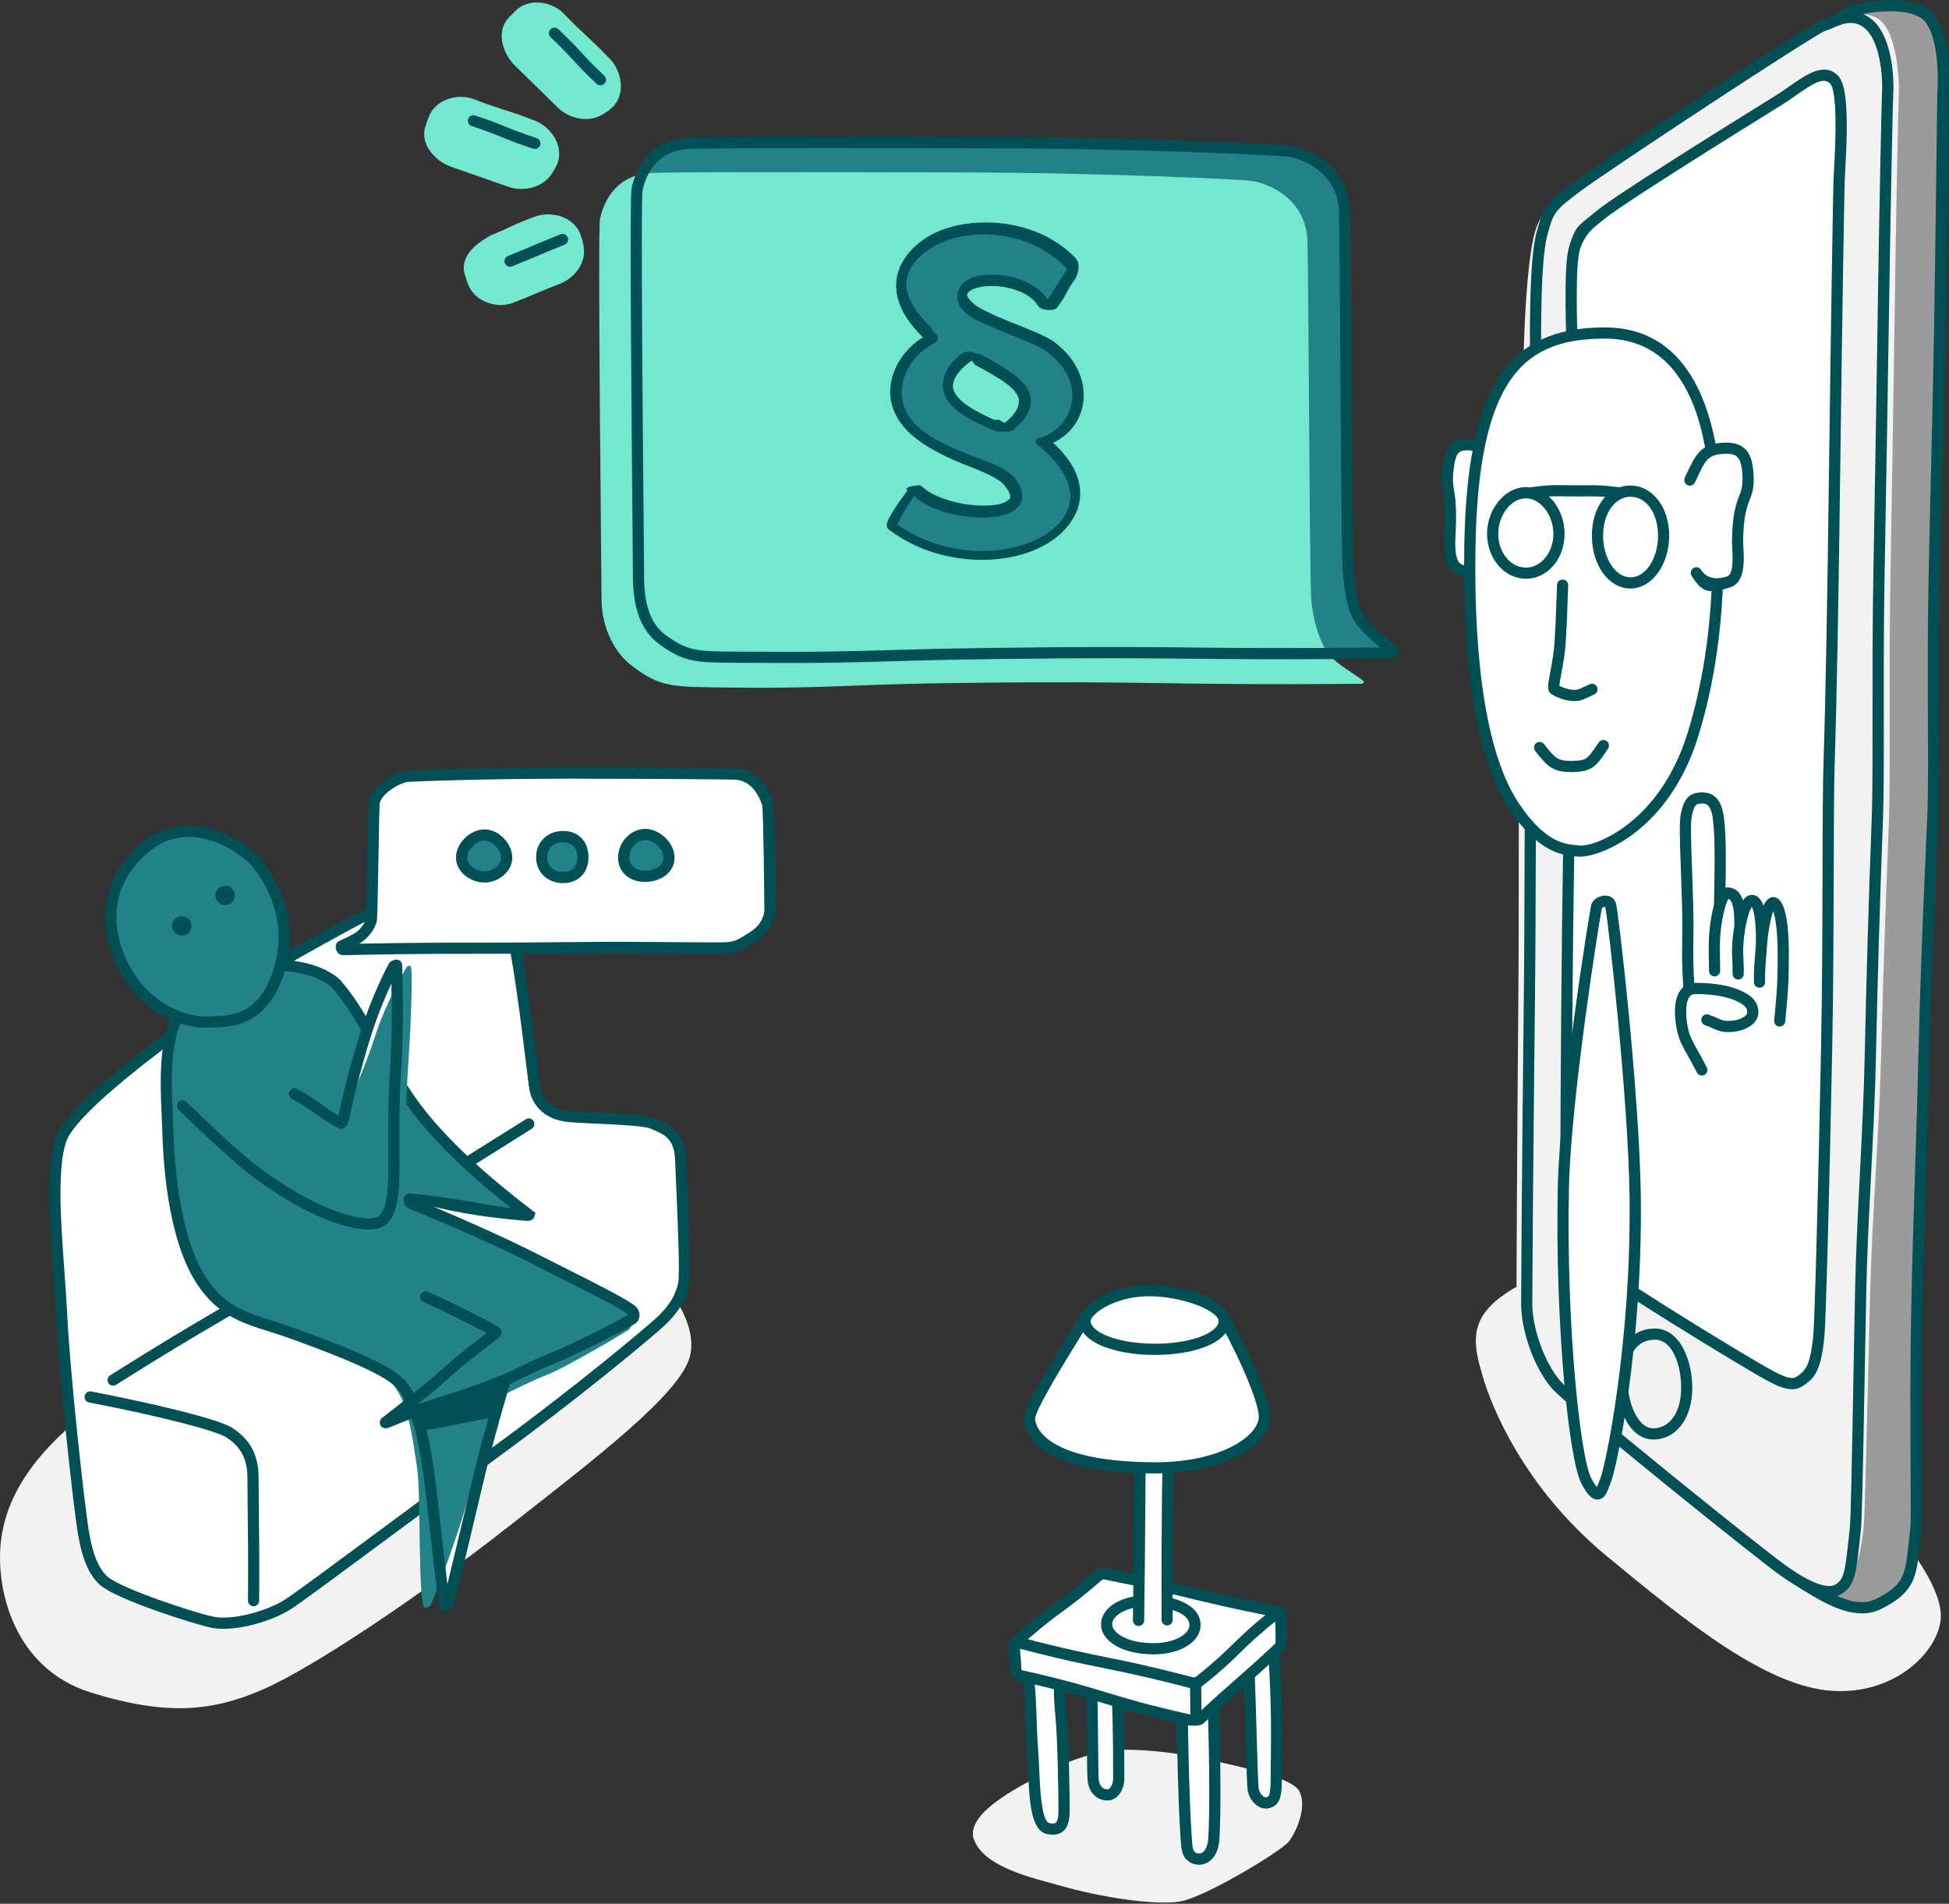 <svg width="300" height="293" viewBox="0 0 300 293" fill="none" xmlns="http://www.w3.org/2000/svg">
<rect x="0" y="0" width="300" height="293" fill="#333333" stroke="none"/>
<g clip-path="url(#clip0_4657_1367)">
<path d="M169.534 269.622C173.639 268.711 182.358 269.926 185.867 270.78C189.375 271.634 198.622 273.337 199.952 275.613C201.282 277.889 199.585 281.936 198.353 283.455C197.12 284.974 185.517 291.974 181.722 292.639C177.927 293.304 169.506 292.049 162.959 290.151C159.318 289.096 151.528 287.491 149.917 283.129C148.306 278.766 158.734 274.117 160.442 273.073C162.15 272.03 166.118 270.385 169.534 269.622Z" fill="#F2F2F2"/>
<path d="M158.109 256.11C158.854 262.708 158.579 264.761 158.934 269.364C159.273 273.761 158.997 280.933 161.348 281.432C163.698 281.93 163.779 279.958 163.779 278.462C163.779 276.966 163.687 267.822 163.28 263.775C162.689 257.847 163.589 258.518 163.67 253.278" fill="white"/>
<path d="M162.03 282.372C161.761 282.372 161.474 282.337 161.17 282.274C158.642 281.735 158.447 277.166 158.235 272.328C158.189 271.29 158.149 270.304 158.08 269.433C157.943 267.639 157.897 266.257 157.851 264.801C157.782 262.554 157.708 260.232 157.255 256.213C157.203 255.743 157.541 255.313 158.011 255.262C158.47 255.204 158.911 255.548 158.963 256.018C159.427 260.106 159.496 262.468 159.571 264.749C159.617 266.188 159.657 267.547 159.794 269.301C159.863 270.201 159.909 271.199 159.955 272.254C160.075 275.08 160.305 280.337 161.531 280.595C161.858 280.663 162.294 280.709 162.517 280.526C162.924 280.199 162.924 279.03 162.924 278.468C162.924 276.966 162.833 267.885 162.431 263.867C162.07 260.243 162.259 258.954 162.477 257.463C162.621 256.471 162.787 255.348 162.821 253.278C162.827 252.802 163.228 252.418 163.693 252.43C164.168 252.435 164.547 252.831 164.541 253.301C164.507 255.485 164.335 256.672 164.18 257.71C163.968 259.148 163.801 260.278 164.145 263.695C164.552 267.788 164.65 276.954 164.65 278.468C164.65 279.419 164.65 281.019 163.607 281.862C163.188 282.2 162.661 282.372 162.042 282.372H162.03Z" fill="#005055"/>
<path d="M167.987 258.363C168.245 266.32 168.101 273.377 168.313 274.3C168.525 275.223 169.076 276.169 170.36 276.238C171.644 276.307 172.2 274.661 172.2 273.882C172.2 273.102 172.246 265.69 171.873 257.509" fill="white"/>
<path d="M170.44 277.103C170.4 277.103 170.354 277.103 170.314 277.103C168.875 277.023 167.843 276.077 167.476 274.501C167.35 273.962 167.333 272.385 167.31 268.871C167.287 265.948 167.259 262.313 167.132 258.398C167.115 257.922 167.488 257.526 167.964 257.509C168.428 257.469 168.835 257.864 168.852 258.34C168.978 262.279 169.007 265.925 169.03 268.86C169.047 271.359 169.07 273.721 169.156 274.117C169.437 275.338 170.142 275.378 170.412 275.389C170.515 275.401 170.647 275.384 170.807 275.229C171.151 274.902 171.34 274.231 171.34 273.893V273.647C171.357 268.103 171.243 262.542 171.013 257.561C170.991 257.085 171.357 256.683 171.833 256.66C172.326 256.649 172.71 257.004 172.733 257.48C172.963 262.485 173.077 268.074 173.06 273.647V273.893C173.06 274.65 172.722 275.785 171.988 276.479C171.547 276.897 171.013 277.109 170.44 277.109V277.103Z" fill="#005055"/>
<path d="M181.917 260.284C182.037 270.981 182.272 278.118 182.502 281.684C182.691 284.625 182.668 285.273 183.602 285.875C184.623 286.528 186.595 286.121 186.824 283.088C187.054 280.044 187.076 271.348 186.652 259.636" fill="white"/>
<path d="M184.537 286.998C184.044 286.998 183.556 286.861 183.144 286.597C181.905 285.806 181.842 284.854 181.682 282.309L181.647 281.736C181.384 277.648 181.172 269.834 181.063 260.295C181.063 259.819 181.435 259.429 181.911 259.424C182.398 259.424 182.777 259.796 182.783 260.272C182.891 269.783 183.104 277.568 183.367 281.627L183.402 282.2C183.556 284.631 183.602 284.848 184.072 285.146C184.267 285.273 184.623 285.353 184.984 285.175C185.529 284.9 185.89 284.115 185.976 283.02C186.194 280.136 186.234 271.6 185.804 259.664C185.787 259.189 186.159 258.793 186.635 258.776C186.646 258.776 186.658 258.776 186.664 258.776C187.122 258.776 187.506 259.143 187.524 259.607C187.959 271.611 187.913 280.228 187.69 283.157C187.512 285.508 186.4 286.396 185.752 286.717C185.368 286.906 184.955 287.004 184.543 287.004L184.537 286.998Z" fill="#005055"/>
<path d="M192.219 255.669C192.58 265.54 192.752 274.449 192.895 275.372C193.039 276.295 193.933 277.728 195.142 277.442C196.352 277.155 196.467 276.203 196.467 272.861C196.467 269.519 196.771 262.141 195.859 251.472" fill="white"/>
<path d="M194.827 278.342C194.38 278.342 193.944 278.204 193.537 277.929C192.672 277.344 192.161 276.289 192.041 275.504C191.955 274.954 191.881 272.517 191.731 267.49C191.634 264.159 191.508 260.008 191.353 255.703C191.336 255.227 191.709 254.832 192.179 254.814C192.649 254.792 193.05 255.17 193.067 255.64C193.228 259.951 193.348 264.102 193.446 267.438C193.56 271.376 193.663 274.776 193.732 275.246C193.795 275.647 194.099 276.249 194.489 276.507C194.69 276.645 194.833 276.633 194.93 276.61C195.423 276.496 195.595 276.163 195.595 272.867C195.595 272.305 195.601 271.629 195.613 270.849C195.664 266.939 195.744 260.398 194.988 251.553C194.948 251.077 195.297 250.664 195.773 250.624C196.249 250.578 196.662 250.933 196.702 251.409C197.464 260.335 197.384 266.934 197.332 270.872C197.321 271.646 197.315 272.317 197.315 272.873C197.315 275.963 197.315 277.826 195.326 278.29C195.154 278.33 194.988 278.353 194.816 278.353L194.827 278.342Z" fill="#005055"/>
<path d="M156.143 253.175C156.143 255.159 156.338 255.159 156.338 257.136C156.355 257.463 156.865 257.824 157.18 257.91C170.153 260.8 169.936 261.791 182.909 264.681C183.155 264.744 184.468 264.807 184.657 264.64C190.734 258.971 190.906 259.16 196.983 253.496C197.149 253.347 197.201 252.854 197.195 252.63C197.223 250.578 197.132 250.578 197.16 248.526C197.149 248.176 196.696 248.084 196.352 248.016C183.058 245.396 183.173 244.817 169.878 242.197C169.66 242.151 169.099 242.483 168.927 242.627C163.36 247.488 162.947 247.012 157.381 251.874C157.192 252.023 156.131 252.946 156.143 253.186V253.175Z" fill="white"/>
<path d="M183.837 265.604C183.235 265.604 182.691 265.506 182.685 265.506C176.196 264.061 172.939 263.07 169.786 262.112C166.668 261.161 163.44 260.18 156.991 258.747C156.389 258.587 155.518 257.99 155.478 257.182C155.478 256.19 155.432 255.732 155.386 255.244C155.334 254.74 155.283 254.218 155.283 253.192C155.271 252.928 155.294 252.441 156.842 251.191C159.628 248.761 161.164 247.631 162.643 246.542C164.1 245.476 165.607 244.369 168.359 241.962C168.422 241.91 169.328 241.188 170.05 241.337C176.712 242.65 180.071 243.464 183.316 244.255C186.549 245.04 189.885 245.849 196.513 247.156C196.925 247.242 197.992 247.454 198.014 248.486C198.003 249.517 198.014 250.005 198.032 250.521C198.049 251.037 198.066 251.57 198.049 252.625C198.049 252.768 198.049 253.674 197.55 254.121C194.518 256.953 192.918 258.352 191.382 259.699C189.851 261.04 188.269 262.428 185.242 265.254C184.938 265.523 184.365 265.598 183.837 265.598V265.604ZM157.192 256.953C157.255 257.004 157.346 257.062 157.398 257.079C163.882 258.524 167.138 259.515 170.285 260.473C173.404 261.424 176.631 262.405 183.092 263.844C183.287 263.884 183.918 263.907 184.216 263.878C187.162 261.132 188.733 259.756 190.252 258.426C191.766 257.096 193.337 255.726 196.306 252.957C196.323 252.871 196.341 252.739 196.335 252.653C196.352 251.604 196.335 251.111 196.318 250.595C196.306 250.148 196.289 249.684 196.295 248.881C196.255 248.87 196.22 248.864 196.186 248.858C189.519 247.545 186.159 246.726 182.909 245.94C179.704 245.161 176.385 244.358 169.855 243.068C169.735 243.12 169.54 243.234 169.465 243.292C166.679 245.722 165.143 246.852 163.664 247.941C162.208 249.007 160.706 250.114 157.948 252.516C157.673 252.739 157.203 253.169 157.008 253.399C157.008 254.207 157.054 254.631 157.1 255.078C157.146 255.554 157.197 256.047 157.203 256.959L157.192 256.953ZM196.392 252.86C196.392 252.86 196.381 252.871 196.375 252.877C196.375 252.877 196.386 252.865 196.392 252.86ZM169.712 243.034H169.718C169.718 243.034 169.718 243.034 169.712 243.034Z" fill="#005055"/>
<path d="M183.797 259.877C183.562 259.877 183.344 259.848 183.19 259.808C176.66 258.105 173.301 257.429 170.05 256.769C166.771 256.104 163.383 255.422 156.802 253.702C156.343 253.582 156.068 253.112 156.188 252.653C156.309 252.195 156.779 251.919 157.238 252.04C163.767 253.743 167.132 254.425 170.388 255.084C173.662 255.743 177.044 256.431 183.602 258.14C183.746 258.168 183.969 258.145 184.032 258.117C187.013 255.749 188.401 254.385 189.748 253.066C191.129 251.713 192.557 250.314 195.63 247.884C196.002 247.591 196.541 247.654 196.839 248.027C197.132 248.4 197.069 248.938 196.696 249.237C193.698 251.61 192.362 252.917 190.952 254.299C189.576 255.646 188.154 257.045 185.104 259.458C184.743 259.779 184.233 259.877 183.797 259.877Z" fill="#005055"/>
<path d="M184.095 265.42C183.625 265.42 183.241 265.042 183.236 264.572L183.178 259.533C183.178 259.057 183.551 258.667 184.027 258.661H184.038C184.508 258.661 184.892 259.04 184.898 259.51L184.955 264.549C184.955 265.025 184.583 265.414 184.107 265.42H184.095Z" fill="#005055"/>
<path d="M183.941 250.079C183.941 252.16 181.183 253.754 177.549 253.754C173.278 253.754 170.337 252.057 170.337 249.976C170.337 247.895 173.381 246.244 177.016 246.387C181.189 246.554 183.946 247.998 183.946 250.085L183.941 250.079Z" fill="white"/>
<path d="M177.549 254.614C172.871 254.614 169.477 252.665 169.477 249.976C169.477 249.082 169.873 248.228 170.624 247.505C171.999 246.181 174.465 245.424 177.044 245.527C181.831 245.717 184.801 247.465 184.801 250.085C184.801 252.705 181.682 254.62 177.549 254.62V254.614ZM176.58 247.236C174.625 247.236 172.785 247.809 171.816 248.744C171.403 249.139 171.197 249.552 171.197 249.976C171.197 251.381 173.628 252.894 177.549 252.894C180.599 252.894 183.081 251.633 183.081 250.079C183.081 248.526 180.57 247.385 176.975 247.242C176.844 247.242 176.712 247.236 176.58 247.236Z" fill="#005055"/>
<path d="M175.244 249.386C175.462 234.67 175.341 234.664 175.553 219.948C175.553 219.317 175.628 219.409 176.259 219.409C177.583 219.409 177.583 218.601 178.901 218.601C179.555 218.601 179.939 219.335 179.916 219.982C179.773 223.376 179.578 234.647 179.641 249.305" fill="white"/>
<path d="M175.244 250.246H175.233C174.757 250.24 174.378 249.85 174.384 249.374C174.493 241.95 174.516 238.195 174.539 234.561C174.562 230.955 174.585 227.229 174.694 219.937C174.694 219.627 174.694 219.186 175.038 218.853C175.364 218.532 175.754 218.538 176.07 218.549H176.264C176.683 218.549 176.843 218.452 177.136 218.274C177.503 218.05 178.001 217.747 178.907 217.747C179.377 217.747 179.819 217.942 180.157 218.291C180.575 218.727 180.805 219.375 180.782 220.023C180.633 223.617 180.444 235.082 180.507 249.305C180.507 249.781 180.123 250.165 179.652 250.171C179.177 250.171 178.793 249.787 178.793 249.317C178.735 235.065 178.919 223.565 179.068 219.954C179.079 219.702 178.953 219.495 178.901 219.461C178.5 219.461 178.334 219.564 178.042 219.742C177.698 219.954 177.228 220.235 176.419 220.269C176.316 227.36 176.293 231.029 176.27 234.578C176.247 238.213 176.224 241.973 176.115 249.403C176.11 249.873 175.726 250.251 175.255 250.251L175.244 250.246Z" fill="#005055"/>
<path d="M177.617 225.91C188.114 225.973 194.254 221.851 194.609 218.36C194.913 215.362 189.771 205.1 188.051 202.308C187.776 201.861 186.618 201.563 186.09 201.58C177.17 201.838 177.165 201.729 168.244 201.993C167.74 202.01 167.27 202.429 167.018 202.87C165.344 205.742 158.413 216.428 158.47 218.4C158.539 220.676 161.159 225.818 177.617 225.916V225.91Z" fill="white"/>
<path d="M177.841 226.776C177.767 226.776 177.692 226.776 177.612 226.776C159.29 226.673 157.668 220.361 157.61 218.429C157.564 216.91 160.029 212.604 164.598 205.186C165.304 204.04 165.917 203.048 166.272 202.44C166.628 201.827 167.327 201.168 168.216 201.139C172.682 201.007 174.952 200.973 177.147 200.933C179.337 200.898 181.607 200.858 186.062 200.726C186.549 200.709 188.217 200.961 188.779 201.861C190.252 204.252 195.813 215.047 195.464 218.452C195.045 222.562 188.343 226.77 177.841 226.77V226.776ZM186.142 202.446H186.119C181.653 202.578 179.383 202.612 177.182 202.652C174.992 202.687 172.722 202.727 168.267 202.859C168.164 202.859 167.923 203.025 167.757 203.306C167.396 203.931 166.777 204.928 166.066 206.086C164.042 209.365 159.313 217.047 159.33 218.372C159.353 219.042 160.041 224.953 177.623 225.056C177.698 225.056 177.767 225.056 177.841 225.056C187.776 225.056 193.463 221.14 193.749 218.28C194.007 215.763 189.364 206.092 187.312 202.767C187.18 202.652 186.486 202.446 186.136 202.446H186.142Z" fill="#005055"/>
<path d="M188.441 203.283C188.481 205.874 183.585 207.674 177.789 207.674C171.994 207.674 166.995 205.886 167.012 203.289C167.023 201.437 171.781 198.404 177.571 198.657C182.977 198.892 188.406 201.076 188.441 203.283Z" fill="white"/>
<path d="M177.784 208.534C173.043 208.534 168.984 207.41 167.19 205.605C166.502 204.917 166.146 204.114 166.152 203.283C166.152 202.555 166.576 201.769 167.367 201.018C169.202 199.27 173.089 197.602 177.606 197.797C183.213 198.043 189.249 200.302 189.295 203.266C189.306 204.103 188.951 204.917 188.263 205.616C186.492 207.416 182.479 208.534 177.778 208.534H177.784ZM176.884 199.499C173.163 199.499 169.993 200.898 168.554 202.262C168.055 202.738 167.872 203.117 167.872 203.289C167.872 203.656 168.049 204.022 168.411 204.389C169.85 205.84 173.616 206.809 177.784 206.809C181.951 206.809 185.626 205.845 187.042 204.407C187.409 204.034 187.581 203.673 187.575 203.294C187.552 201.976 183.046 199.757 177.526 199.511C177.308 199.499 177.09 199.494 176.878 199.494L176.884 199.499Z" fill="#005055"/>
<path d="M0.172 236.963C-0.78 244.404 2.075 256.775 13.936 260.473C25.797 264.17 32.831 263.373 40.611 259.957C48.39 256.54 65.107 245.281 78.298 234.939C91.489 224.597 104.789 214.496 106.211 208.706C107.632 202.916 101.252 195.853 98.689 194.34C96.127 192.826 67.119 187.541 44.159 199.213C21.194 210.885 2.161 221.398 0.172 236.963Z" fill="#F2F2F2"/>
<path d="M75.907 223.76C60.108 235.289 47.221 245.04 44.371 246.892C41.522 248.744 35.893 250.366 32.619 249.655C29.346 248.944 18.368 245.315 16.052 243.361C14.745 242.254 13.558 240.173 12.847 235.902C12.136 231.631 9.918 211.349 9.488 202.383C9.058 193.417 7.441 181.092 9.373 175.422C11.506 169.162 35.394 152.663 42.652 148.392C49.909 144.121 64.597 136.239 67.331 135.339C69.607 134.593 76.114 132.065 78.252 140.75C80.385 149.43 82.053 166.519 82.403 167.9C82.792 169.466 84.134 171.592 87.837 171.879C91.54 172.166 98.907 172.223 100.472 172.934C102.037 173.645 104.628 174.241 104.772 178.512C104.915 182.783 105.643 195.87 105.219 197.722C104.795 199.574 103.86 201.454 101.406 203.661C99.434 205.433 89.07 214.164 75.913 223.76H75.907Z" fill="white"/>
<path d="M34.402 250.687C33.697 250.687 33.032 250.63 32.436 250.498C29.506 249.861 18.047 246.175 15.496 244.02C13.77 242.564 12.658 240.03 11.993 236.046C11.253 231.62 9.052 211.383 8.628 202.423C8.525 200.313 8.364 198.055 8.186 195.658C7.613 187.782 7.023 179.635 8.553 175.147C10.812 168.525 35.136 151.814 42.21 147.652C49.239 143.519 64.166 135.47 67.056 134.524L67.314 134.438C68.902 133.911 72.21 132.805 75.053 134.375C76.974 135.436 78.326 137.511 79.077 140.55C80.608 146.781 81.875 157.1 82.637 163.268C82.907 165.458 83.142 167.35 83.228 167.694C83.509 168.823 84.495 170.761 87.894 171.019C88.989 171.105 90.417 171.168 91.93 171.237C96.545 171.443 99.658 171.621 100.816 172.148C100.971 172.217 101.137 172.286 101.309 172.361C102.868 173.014 105.471 174.103 105.62 178.483C105.654 179.469 105.717 180.925 105.792 182.605C106.124 190.144 106.371 196.495 106.044 197.917C105.5 200.29 104.238 202.257 101.968 204.298C99.601 206.424 89.138 215.161 76.412 224.454C69.372 229.59 62.877 234.4 57.66 238.264C51.148 243.085 46.441 246.571 44.842 247.614C42.313 249.26 37.859 250.687 34.402 250.687ZM71.716 135.281C70.232 135.281 68.799 135.757 67.87 136.072L67.6 136.158C65.032 137.001 50.58 144.729 43.087 149.137C35.663 153.506 12.171 169.878 10.187 175.703C8.771 179.865 9.373 188.189 9.906 195.538C10.078 197.946 10.244 200.216 10.348 202.343C10.772 211.251 12.962 231.368 13.695 235.759C14.28 239.267 15.232 241.538 16.608 242.701C18.723 244.496 29.512 248.101 32.803 248.812C35.772 249.454 41.207 247.918 43.907 246.164C45.461 245.155 50.15 241.681 56.639 236.877C61.862 233.013 68.357 228.197 75.403 223.061C89.127 213.046 99.377 204.321 100.827 203.014C103.367 200.732 104.049 198.955 104.382 197.522C104.686 196.214 104.313 187.736 104.089 182.674C104.015 180.988 103.952 179.521 103.917 178.529C103.808 175.256 102.209 174.585 100.661 173.937C100.472 173.857 100.289 173.782 100.122 173.702C99.176 173.272 94.951 173.083 91.867 172.94C90.342 172.871 88.898 172.808 87.774 172.716C83.13 172.361 81.892 169.362 81.571 168.09C81.462 167.66 81.29 166.284 80.946 163.458C80.195 157.329 78.934 147.073 77.426 140.939C76.802 138.388 75.73 136.68 74.245 135.86C73.448 135.419 72.576 135.264 71.722 135.264L71.716 135.281Z" fill="#005055"/>
<path d="M17.41 213.264C17.124 213.264 16.848 213.12 16.682 212.862C16.43 212.461 16.55 211.928 16.952 211.676C24.909 206.66 29.036 204.24 33.026 201.901C37.01 199.568 41.127 197.16 49.061 192.156C57.006 187.14 61.071 184.629 65.003 182.204C68.93 179.779 72.995 177.268 80.935 172.263C81.336 172.011 81.869 172.131 82.121 172.533C82.374 172.934 82.253 173.467 81.852 173.719C73.906 178.735 69.842 181.246 65.909 183.671C61.982 186.096 57.918 188.601 49.978 193.612C42.021 198.634 37.888 201.053 33.898 203.386C29.913 205.714 25.797 208.127 17.869 213.132C17.726 213.224 17.565 213.264 17.41 213.264Z" fill="#005055"/>
<path d="M39.034 247.213H39.029C38.553 247.213 38.169 246.823 38.174 246.347C38.22 240.087 38.169 235.644 38.123 232.073C38.1 230.273 38.083 228.742 38.083 227.389C38.083 223.858 36.437 222.287 34.826 221.215C33.474 220.309 25.786 218.182 13.713 215.849C13.248 215.757 12.939 215.31 13.03 214.84C13.122 214.376 13.575 214.066 14.04 214.158C23.361 215.958 33.703 218.389 35.784 219.782C37.653 221.032 39.802 223.021 39.802 227.389C39.802 228.736 39.82 230.261 39.843 232.05C39.883 235.627 39.94 240.081 39.894 246.359C39.894 246.829 39.504 247.213 39.034 247.213Z" fill="#005055"/>
<path d="M214.255 100.054C214.45 100.231 214.198 100.489 213.934 100.489C183.711 100.868 183.706 100.168 153.483 100.569C133.321 100.833 133.343 101.309 113.181 101.148C107.156 101.103 105.557 101.074 101.951 98.42C98.345 95.765 98.282 90.858 98.282 87.82C98.282 84.781 97.686 31.072 98.064 29.174C98.443 27.276 99.968 22.564 105.568 22.094C108.28 21.865 131.062 21.945 152.548 21.974C175.382 22.002 196.834 23.063 198.255 23.258C201.007 23.636 206.751 26.038 206.94 32.585C207.13 39.132 207.261 85.624 207.542 88.089C207.829 90.554 208.035 93.828 209.686 95.863C211.074 97.571 213.183 99.096 214.25 100.059L214.255 100.054Z" fill="#228288"/>
<path d="M209.864 104.806C210.059 104.984 209.812 105.236 209.543 105.236C178.672 105.517 178.661 104.737 147.784 105.11C128.247 105.345 128.281 106.084 108.744 105.775C102.627 105.677 101.04 105.259 97.434 102.605C93.828 99.95 92.595 95.416 92.595 92.377C92.595 89.339 91.976 35.629 92.354 33.731C92.733 31.834 94.269 27.122 99.87 26.651C102.582 26.422 125.364 26.502 146.85 26.531C169.683 26.56 191.135 27.626 192.551 27.821C195.303 28.199 201.059 30.59 201.248 37.137C201.437 43.684 201.575 90.17 201.855 92.641C202.142 95.106 202.95 98.712 204.601 100.747C205.989 102.456 208.798 103.843 209.858 104.806H209.864Z" fill="#73E8CE"/>
<path d="M120.542 102.043C118.41 102.043 115.991 102.031 113.17 102.008C107.111 101.963 105.282 101.945 101.435 99.108C97.416 96.15 97.416 90.732 97.416 87.82C97.416 87.183 97.388 84.334 97.353 80.201C97.118 54.438 96.935 30.407 97.216 29.008C97.554 27.322 99.148 21.773 105.488 21.24C107.833 21.039 124.057 21.068 142.843 21.096L152.542 21.114C175.634 21.142 197.006 22.214 198.364 22.404C201.534 22.839 207.588 25.528 207.795 32.556C207.875 35.337 207.944 45.369 208.018 55.986C208.121 70.341 208.236 86.61 208.391 87.986L208.471 88.703C208.712 90.915 209.016 93.673 210.351 95.318C211.297 96.482 212.633 97.583 213.699 98.466C214.129 98.821 214.519 99.142 214.823 99.417C215.15 99.715 215.264 100.168 215.104 100.575C214.926 101.034 214.445 101.349 213.923 101.349C198.92 101.538 191.261 101.458 183.855 101.384C176.402 101.309 168.697 101.229 153.483 101.429C145.56 101.533 140.808 101.67 136.617 101.791C131.607 101.934 127.668 102.043 120.537 102.043H120.542ZM124.458 22.799C114.557 22.799 107.088 22.834 105.637 22.954C100.627 23.378 99.262 27.569 98.901 29.346C98.62 31.054 98.947 66.746 99.073 80.184C99.113 84.323 99.136 87.183 99.136 87.82C99.136 90.612 99.136 95.284 102.456 97.726C105.855 100.231 107.265 100.243 113.187 100.289C125.409 100.386 130.093 100.254 136.583 100.065C140.779 99.945 145.537 99.813 153.477 99.704C168.709 99.503 176.425 99.583 183.889 99.658C191.044 99.733 198.427 99.807 212.45 99.641C211.355 98.735 210.036 97.623 209.033 96.39C207.376 94.349 207.044 91.317 206.78 88.88L206.7 88.175C206.533 86.708 206.419 71.092 206.316 55.992C206.241 45.38 206.172 35.36 206.092 32.596C205.92 26.715 200.818 24.467 198.146 24.101C196.805 23.917 175.577 22.857 152.56 22.828L142.86 22.811C136.388 22.799 130.047 22.788 124.475 22.788L124.458 22.799ZM213.923 99.629C213.923 99.629 213.917 99.629 213.911 99.629C213.911 99.629 213.917 99.629 213.923 99.629Z" fill="#005055"/>
<path d="M52.563 145.612C52.449 145.669 52.609 146.145 52.77 146.145C70.14 145.807 70.14 146.042 87.51 145.852C99.182 145.726 99.176 145.881 110.843 145.893C113.434 145.893 113.973 145.388 115.905 144.173C117.945 142.894 118.501 141.071 118.501 140.102C118.501 139.134 118.364 124.297 118.14 123.69C117.917 123.082 116.764 119.224 113.015 119.126C111.416 119.086 100.145 118.972 87.493 118.983C74.05 118.995 63.616 119.407 62.785 119.47C61.163 119.591 57.671 121.666 57.562 123.753C57.453 125.839 57.304 140.842 57.138 141.627C56.972 142.413 56.192 143.605 55.218 144.253C54.398 144.798 53.188 145.302 52.558 145.612H52.563Z" fill="white"/>
<path d="M52.787 147.005C52.26 147.005 51.841 146.615 51.704 146.007C51.56 145.394 51.876 144.992 52.185 144.838C52.34 144.757 52.535 144.671 52.747 144.574C53.355 144.293 54.18 143.909 54.748 143.536C55.51 143.026 56.181 142.029 56.301 141.45C56.387 140.899 56.479 135.201 56.553 131.039C56.611 127.576 56.662 124.59 56.708 123.707C56.852 121.064 60.801 118.759 62.728 118.616C63.679 118.547 74.21 118.135 87.499 118.123C100.128 118.112 111.433 118.226 113.044 118.266C114.936 118.312 117.487 119.224 118.914 123.283L118.954 123.392C119.27 124.246 119.367 139.948 119.367 140.102C119.367 141.444 118.582 143.508 116.363 144.901L115.864 145.216C114.259 146.236 113.451 146.752 110.865 146.752H110.843C106.262 146.752 103.51 146.724 101.085 146.695C97.325 146.661 94.607 146.632 87.522 146.712C80.184 146.793 75.936 146.798 72.187 146.798C66.953 146.798 62.819 146.81 52.793 147.005H52.787ZM88.926 119.843C88.45 119.843 87.98 119.843 87.504 119.843C74.262 119.854 63.8 120.261 62.859 120.33C61.552 120.428 58.514 122.262 58.428 123.799C58.382 124.647 58.331 127.766 58.273 131.068C58.147 138.595 58.084 141.346 57.987 141.811C57.752 142.9 56.771 144.259 55.705 144.97C55.567 145.061 55.424 145.153 55.269 145.239C63.53 145.09 67.4 145.084 72.187 145.084C75.93 145.084 80.178 145.078 87.504 144.998C94.607 144.924 97.331 144.947 101.103 144.981C103.528 145.004 106.274 145.033 110.848 145.038H110.877C112.958 145.038 113.462 144.717 114.947 143.771L115.457 143.45C117.189 142.361 117.653 140.836 117.653 140.108C117.653 138.451 117.51 125.151 117.326 123.936L117.298 123.862C116.415 121.345 114.97 120.044 113.004 119.992C111.456 119.952 100.971 119.849 88.926 119.849V119.843ZM117.326 123.959C117.326 123.959 117.332 123.982 117.338 123.993L117.326 123.959Z" fill="#005055"/>
<path d="M140.475 76.119C140.796 75.712 140.744 75.237 141.209 75.684C145.634 79.909 160.683 80.161 155.667 73.895C153.655 71.384 145.136 70.226 141.008 66.867C136.061 62.842 137.293 55.527 143.146 52.328C143.903 51.916 143.404 51.778 142.814 51.211C135.533 44.182 139.191 38.105 146.024 35.944C151.74 34.139 159.485 35.371 164.593 40.479C165.08 40.966 165.453 41.694 165.097 42.371C163.555 44.538 163.309 44.349 161.692 46.464C161.359 46.773 160.626 47.14 160.293 46.613C157.054 41.476 143.456 42.806 149.217 47.845C150.502 48.969 159.175 51.709 161.629 53.527C167.505 57.872 167.39 65.175 161.113 67.881C160.287 68.237 160.264 68.111 160.912 68.667C169.001 75.672 165.304 82.356 157.742 84.776C151.895 86.645 143.674 85.922 137.242 81.101C136.697 80.694 138.698 78.475 140.481 76.119H140.475ZM155.208 65.749C161.468 61.088 155.443 57.792 149.957 54.753C149.481 54.49 148.776 54.805 148.363 55.138C141.45 60.664 150.181 63.995 153.454 65.525C153.924 65.743 154.801 66.058 155.208 65.749Z" fill="#228288"/>
<path d="M151.178 86.163C146.357 86.163 141.238 84.822 136.892 81.565C136.68 81.405 136.537 81.262 136.497 80.992C136.456 80.706 136.348 79.92 139.667 75.517C139.701 75.472 139.455 75.282 139.489 75.242C139.753 74.898 140.292 74.801 140.911 74.755C141.169 74.732 141.564 74.526 141.96 74.904C144.964 77.77 153.328 78.688 155.243 76.928C155.438 76.75 155.965 76.383 154.635 74.726C153.781 73.66 151.407 72.628 148.765 71.613C145.915 70.518 142.877 69.028 140.699 67.251C138.268 65.273 136.783 62.619 137.058 59.597C137.339 56.513 139.237 53.693 142.052 51.91C137.821 47.794 137.603 44.371 138.153 42.216C138.967 39.029 142.006 36.128 146.443 34.912C151.602 33.496 159.835 33.972 165.464 39.608C166.255 40.399 166.146 41.671 165.63 42.646C165.602 42.703 165.659 42.715 165.625 42.766C163.991 44.962 164.335 45.226 162.667 47.392C162.277 47.754 161.497 47.742 160.958 47.673C160.454 47.61 159.984 47.398 159.72 46.974C158.304 44.727 154.257 43.701 151.293 44.102C149.785 44.308 149 44.853 148.874 45.26C148.759 45.644 149.252 46.194 150.049 46.894C150.53 47.318 152.76 48.436 154.83 49.273C157.776 50.465 160.878 51.595 162.282 52.638C165.481 55.006 167.144 58.428 166.765 61.73C166.444 64.51 164.862 66.786 162.11 68.162C166.846 72.45 167.453 77.14 164.369 80.963C161.749 84.214 156.836 86.163 151.184 86.163H151.178ZM138.119 80.723C146.798 86.92 159.032 85.504 163.354 80.144C165.934 76.939 164.885 72.938 160.5 69.137C160.402 69.057 160.339 68.959 160.27 68.902C160.007 68.69 159.347 68.432 159.422 67.881C159.502 67.314 160.253 67.371 160.786 67.142C163.286 66.064 164.753 63.874 165.023 61.535C165.332 58.858 163.87 56.146 161.17 54.146C159.938 53.234 156.854 52.065 154.142 50.964C151.241 49.789 149.47 48.906 148.799 48.321C147.4 47.094 147.154 45.965 147.486 44.853C147.847 43.643 148.937 42.663 151.046 42.376C154.566 41.901 159.324 43.064 161.199 46.04C161.193 46.022 161.251 46.022 161.285 46.011C162.81 43.964 162.592 43.81 164.083 41.734C164.226 41.408 164.191 41.299 163.979 41.092C158.871 35.984 151.631 35.354 146.913 36.649C143.078 37.699 140.309 40.026 139.65 42.606C139.019 45.077 140.538 47.725 143.456 50.545C143.582 50.666 143.519 50.958 143.645 51.039C143.88 51.188 144.385 51.44 144.368 52.013C144.35 52.609 143.754 52.862 143.496 52.999C140.813 54.467 139.082 57.023 138.836 59.77C138.612 62.206 139.701 64.43 141.679 66.041C143.645 67.641 146.626 68.999 149.361 70.048C152.348 71.195 154.996 72.089 156.143 73.517C158.172 76.05 157.203 77.598 156.469 78.275C153.769 80.757 144.626 79.742 140.899 76.538C140.899 76.538 140.785 76.24 140.779 76.245C140.75 76.285 140.762 76.297 140.733 76.337C139.621 77.81 138.492 79.932 138.113 80.734L138.119 80.723ZM154.205 66.442C153.781 66.442 153.425 66.414 153.104 66.265C152.875 66.156 152.594 66.099 152.319 65.972C149.602 64.746 145.571 62.94 145.182 59.844C144.97 58.136 145.721 56.261 147.876 54.535C148.352 54.157 149.183 53.865 150.146 54.404C150.513 54.61 150.645 54.369 151.018 54.57C154.813 56.657 158.482 58.64 158.677 61.484C158.785 63.083 157.805 64.774 155.667 66.368L155.587 66.259C155.208 66.54 154.692 66.442 154.211 66.442H154.205ZM149.567 55.544C149.464 55.602 149.132 55.808 149.017 55.9C147.326 57.253 146.563 58.577 146.701 59.649C146.97 61.787 150.725 63.565 152.95 64.574C153.23 64.7 153.62 64.539 153.855 64.648C154.102 64.763 154.572 65.124 154.681 65.044C156.292 63.846 156.899 62.556 156.836 61.604C156.704 59.701 153.345 57.947 150.123 56.175C149.774 55.957 149.928 55.694 149.567 55.544Z" fill="#005055"/>
<path d="M77.988 131.996C77.988 133.699 76.257 134.966 74.583 134.966C72.909 134.966 71.046 133.693 71.046 131.996C71.046 130.299 72.903 128.505 74.583 128.505C76.263 128.505 77.988 130.294 77.988 131.996Z" fill="#228288"/>
<path d="M74.583 135.831C72.502 135.831 70.186 134.261 70.186 132.002C70.186 129.743 72.405 127.651 74.583 127.651C76.761 127.651 78.848 129.806 78.848 132.002C78.848 134.198 76.641 135.831 74.583 135.831ZM74.583 129.365C73.356 129.365 71.906 130.792 71.906 131.996C71.906 133.2 73.345 134.106 74.583 134.106C75.821 134.106 77.128 133.206 77.128 131.996C77.128 130.787 75.77 129.365 74.583 129.365Z" fill="#005055"/>
<path d="M89.723 131.928C89.723 133.802 88.559 135.058 86.662 135.058C84.764 135.058 83.377 133.802 83.377 131.928C83.377 130.053 84.764 128.752 86.662 128.752C88.559 128.752 89.723 130.047 89.723 131.928Z" fill="#228288"/>
<path d="M86.662 135.917C84.26 135.917 82.517 134.238 82.517 131.928C82.517 129.617 84.26 127.892 86.662 127.892C89.064 127.892 90.583 129.514 90.583 131.928C90.583 134.341 89.007 135.917 86.662 135.917ZM86.662 129.611C85.212 129.611 84.237 130.54 84.237 131.928C84.237 133.315 85.212 134.198 86.662 134.198C88.112 134.198 88.863 133.372 88.863 131.928C88.863 130.483 88.038 129.611 86.662 129.611Z" fill="#005055"/>
<path d="M102.971 131.996C102.971 133.86 101.114 134.868 99.308 134.868C97.502 134.868 95.995 133.86 95.995 131.996C95.995 130.133 97.502 128.425 99.308 128.425C101.114 128.425 102.971 130.133 102.971 131.996Z" fill="#228288"/>
<path d="M99.308 135.734C96.849 135.734 95.135 134.198 95.135 132.002C95.135 129.64 97.084 127.571 99.308 127.571C101.533 127.571 103.831 129.726 103.831 132.002C103.831 134.427 101.504 135.734 99.308 135.734ZM99.308 129.285C98.024 129.285 96.855 130.575 96.855 131.996C96.855 133.418 98.179 134.009 99.308 134.009C100.667 134.009 102.112 133.303 102.112 131.996C102.112 130.689 100.696 129.285 99.308 129.285Z" fill="#005055"/>
<path d="M78.189 28.727C73.809 27.179 73.797 27.208 69.412 25.66C67.004 24.811 64.516 22.169 65.525 19.314C65.743 18.723 65.726 18.717 65.944 18.127C66.953 15.272 70.386 14.366 72.794 15.215C77.438 16.998 77.541 16.728 82.184 18.511C84.592 19.359 86.834 22.237 85.831 25.092C85.51 25.751 85.561 25.757 85.165 26.376C83.738 28.922 80.602 29.587 78.195 28.733L78.189 28.727Z" fill="#73E8CE"/>
<path d="M86.037 43.729C82.431 45.14 82.465 45.237 78.859 46.647C76.457 47.519 73.024 46.481 71.997 43.632C71.797 43.053 71.814 43.047 71.613 42.468C70.581 39.625 73.207 37.469 75.586 36.208C78.991 34.809 78.911 34.597 82.368 33.33C84.77 32.459 88.33 33.267 89.362 36.111C89.568 36.896 89.648 36.861 89.792 37.664C90.417 40.37 88.445 42.858 86.043 43.729H86.037Z" fill="#73E8CE"/>
<path d="M72.049 18.815C72.009 18.66 72.009 18.488 72.061 18.322C72.21 17.869 72.697 17.628 73.144 17.777C75.563 18.574 76.761 19.067 77.925 19.537C79.06 20.002 80.235 20.477 82.597 21.257C83.05 21.406 83.291 21.893 83.142 22.34C82.993 22.793 82.506 23.034 82.053 22.885C79.633 22.088 78.435 21.595 77.272 21.125C76.136 20.661 74.961 20.185 72.599 19.405C72.313 19.314 72.112 19.084 72.038 18.815H72.049Z" fill="#005055"/>
<path d="M85.848 16.539C82.54 13.277 82.511 13.3 79.204 10.038C77.386 8.244 76.257 4.798 78.378 2.643C78.825 2.196 78.814 2.19 79.261 1.743C81.382 -0.413 84.879 0.224 86.702 2.012C90.147 5.595 90.354 5.4 93.799 8.983C95.616 10.777 96.43 14.332 94.304 16.487C93.73 16.952 93.776 16.975 93.157 17.364C90.784 19.061 87.665 18.333 85.842 16.539H85.848Z" fill="#73E8CE"/>
<path d="M84.501 4.965C84.529 4.804 84.604 4.649 84.724 4.523C85.051 4.179 85.595 4.162 85.939 4.489C87.791 6.237 88.668 7.189 89.517 8.112C90.348 9.012 91.208 9.946 93.014 11.655C93.358 11.981 93.375 12.526 93.048 12.87C92.721 13.214 92.177 13.231 91.833 12.904C89.981 11.156 89.104 10.204 88.255 9.281C87.424 8.381 86.564 7.447 84.758 5.738C84.541 5.532 84.455 5.24 84.501 4.965Z" fill="#005055"/>
<path d="M77.684 40.427C77.57 40.014 77.782 39.567 78.189 39.401C80.207 38.581 81.21 38.157 82.219 37.733C83.228 37.309 84.237 36.884 86.266 36.059C86.708 35.881 87.206 36.093 87.384 36.529C87.562 36.965 87.35 37.469 86.914 37.647C84.896 38.467 83.887 38.891 82.884 39.315C81.875 39.739 80.866 40.164 78.837 40.989C78.395 41.167 77.896 40.955 77.719 40.519C77.707 40.49 77.696 40.456 77.684 40.427Z" fill="#005055"/>
<path d="M63.043 184.566C62.854 184.623 63.043 185.133 63.221 185.202C65.543 186.085 75.351 190.224 81.944 193.566C88.537 196.908 96.219 200.491 97.25 201.689C98.202 202.784 96.883 204.596 96.757 204.676C95.072 205.742 86.817 210.581 84.317 211.544C81.818 212.507 77.988 214.473 77.386 214.743C77.329 214.771 76.951 214.823 76.939 214.886C76.744 215.855 75.34 220.269 73.339 228.771C71.602 236.143 69.699 244.1 69.005 246.817C68.948 247.029 68.415 247.156 68.386 246.938C67.847 243.24 66.534 230.267 65.898 226.076C65.153 221.163 63.955 215.087 61.283 212.633C58.612 210.179 49.881 206.969 44.544 205.049C39.206 203.128 34.689 202.784 30.951 197.023C27.213 191.261 26.033 181.585 25.815 173.794C25.597 166.003 23.923 153.964 34.064 150.226C44.205 146.489 50.609 150.06 51.916 151.625C56.044 156.573 56.909 160.098 62.843 168.869C68.776 177.64 78.837 185.013 81.376 186.956C81.537 187.076 80.878 187.008 80.677 186.99C78.843 186.836 73.087 186.32 68.013 185.116C63.846 184.124 63.737 184.371 63.043 184.571V184.566Z" fill="white"/>
<path d="M63.043 184.566C62.854 184.623 63.043 185.133 63.221 185.202C65.543 186.085 75.351 190.224 81.944 193.566C88.537 196.908 96.219 200.491 97.25 201.689C98.202 202.784 96.883 204.596 96.757 204.676C95.072 205.742 86.817 210.581 84.317 211.544C81.818 212.507 77.988 214.473 77.386 214.743C77.329 214.771 76.951 214.823 76.939 214.886C76.744 215.855 74.732 219.478 72.731 227.98C70.994 235.352 66.626 246.548 66.259 247.075C66.133 247.259 65.617 247.511 65.405 247.448C64.281 247.093 64.838 230.095 64.201 225.904C63.456 220.991 62.751 215.15 60.085 212.696C57.419 210.243 49.881 206.969 44.544 205.043C39.206 203.117 34.689 202.779 30.951 197.017C27.213 191.256 26.033 181.579 25.815 173.788C25.597 165.997 23.923 153.959 34.064 150.221C44.205 146.483 50.609 150.055 51.916 151.62C56.044 156.567 56.909 160.093 62.843 168.864C68.776 177.635 78.837 185.007 81.376 186.95C81.537 187.071 80.878 187.002 80.677 186.985C78.843 186.83 73.087 186.314 68.013 185.11C63.846 184.118 63.737 184.365 63.043 184.566Z" fill="#228288"/>
<path d="M68.581 247.907C68.581 247.907 68.535 247.907 68.512 247.907C67.996 247.878 67.606 247.54 67.537 247.058C67.285 245.338 66.873 241.646 66.437 237.742C65.927 233.168 65.393 228.444 65.055 226.208C64.316 221.364 63.158 215.522 60.71 213.269C58.05 210.827 48.384 207.347 44.263 205.863C43.271 205.507 42.296 205.198 41.356 204.905C37.286 203.633 33.439 202.429 30.246 197.493C26.256 191.336 25.178 181.223 24.972 173.817C24.949 173.037 24.915 172.217 24.874 171.369C24.536 163.618 24.066 153.001 33.783 149.424C43.85 145.715 50.804 148.937 52.592 151.081C54.868 153.809 56.169 156.108 57.821 159.02C59.242 161.537 60.859 164.386 63.57 168.394C67.171 173.719 73.27 179.676 81.692 186.113L82.425 186.675L82.213 187.317C81.955 187.977 81.279 187.919 80.677 187.868H80.614C77.845 187.633 72.502 187.077 67.824 185.97C67.411 185.873 67.044 185.787 66.712 185.712C70.868 187.455 77.558 190.396 82.339 192.821C83.566 193.446 84.839 194.082 86.094 194.713C92.761 198.066 96.878 200.17 97.835 201.07C98.276 201.483 98.489 202.016 98.437 202.561C98.391 203.031 98.145 203.484 97.818 203.69C96.069 204.796 87.992 208.838 85.418 209.83C83.561 210.546 80.941 211.83 79.536 212.524C79.043 212.765 78.682 212.943 78.527 213.011C78.51 213.017 78.487 213.029 78.453 213.04C78.338 213.47 78.154 214.106 77.902 214.978C77.088 217.798 75.581 223.055 74.188 228.989C72.622 235.644 70.599 244.134 69.848 247.052C69.699 247.637 69.103 247.935 68.587 247.935L68.581 247.907ZM42.64 149.43C40.313 149.43 37.55 149.854 34.368 151.023C25.832 154.165 26.25 163.658 26.583 171.283C26.623 172.143 26.657 172.974 26.68 173.759C26.841 179.641 27.706 190.419 31.679 196.547C34.54 200.961 37.773 201.97 41.861 203.254C42.818 203.552 43.81 203.862 44.836 204.235C51.818 206.746 59.3 209.635 61.868 211.997C64.694 214.599 65.921 220.504 66.752 225.944C67.096 228.215 67.629 232.961 68.145 237.548C68.403 239.841 68.65 242.059 68.862 243.842C69.819 239.932 71.298 233.707 72.508 228.57C73.912 222.597 75.431 217.317 76.246 214.479C76.572 213.338 76.83 212.438 76.888 212.18C77.008 211.59 77.564 211.464 77.862 211.401H77.891C78.057 211.315 78.372 211.165 78.779 210.965C80.213 210.26 82.873 208.953 84.805 208.207C87.161 207.302 94.682 203.552 96.7 202.343C96.689 202.331 96.677 202.32 96.66 202.303C95.817 201.506 90.239 198.703 85.326 196.232C84.065 195.595 82.798 194.959 81.566 194.334C74.847 190.923 64.992 186.796 62.928 186.01C62.401 185.81 62.097 185.156 62.114 184.669C62.132 184.227 62.407 183.86 62.814 183.74L62.957 183.694C64.488 183.803 64.264 183.734 68.225 184.273C71.877 184.772 75.81 185.638 78.676 185.936C71.115 179.968 65.56 174.396 62.143 169.345C59.391 165.275 57.689 162.271 56.319 159.852C54.713 157.014 53.446 154.778 51.268 152.17C50.632 151.407 47.656 149.43 42.646 149.43H42.64Z" fill="#005055"/>
<path d="M45.317 168.342C49.044 170.343 48.763 170.87 52.495 172.871C52.604 172.928 52.581 171.919 52.604 171.793C52.822 170.411 54.977 164.885 56.657 159.611C58.428 154.067 59.471 152.176 59.827 150.754C60.222 149.166 61.358 148.885 61.587 149.338C61.948 150.043 61.742 158.665 61.335 164.403C60.91 170.417 60.801 176.276 60.801 179.836C60.801 183.396 60.435 186.629 58.795 187.873C57.156 189.117 51.881 188.08 45.621 184.485C39.361 180.891 39.344 182.009 38.564 176.901" fill="white"/>
<path d="M45.317 168.342C49.044 170.343 48.763 170.87 52.495 172.871C52.604 172.928 52.879 172.303 52.896 172.177C53.114 170.796 55.934 165.097 57.614 159.823C59.386 154.279 62.217 149.47 62.521 148.965C62.533 148.948 62.997 148.335 63.232 148.788C63.593 149.493 63.203 158.762 62.797 164.507C62.372 170.52 62.516 176.557 62.516 180.117C62.516 183.677 60.44 186.629 58.801 187.873C57.161 189.117 51.887 188.08 45.627 184.485C39.367 180.891 36.237 178.013 28.085 170.194" fill="#228288"/>
<path d="M56.743 189.221C53.916 189.221 49.657 187.793 45.191 185.231C38.862 181.596 35.698 178.689 27.483 170.813C27.139 170.486 27.127 169.941 27.46 169.597C27.787 169.253 28.331 169.242 28.675 169.574C36.776 177.342 39.894 180.209 46.051 183.74C52.569 187.478 57.201 188.011 58.279 187.185C59.781 186.045 59.781 181.413 59.781 179.435C59.781 178.775 59.781 178.047 59.77 177.256C59.747 173.811 59.712 169.087 60.062 164.157C60.343 160.196 60.314 154.669 60.251 151.367C59.386 153.213 58.193 156.011 57.167 159.221C55.533 164.346 53.968 170.91 53.745 172.309C53.745 172.315 53.51 173.341 52.913 173.633C52.667 173.759 52.328 173.754 52.082 173.622C50.167 172.59 49.261 171.931 48.39 171.294C47.53 170.664 46.716 170.067 44.905 169.093C44.486 168.869 44.331 168.348 44.555 167.929C44.779 167.511 45.306 167.356 45.719 167.579C47.633 168.611 48.539 169.271 49.411 169.907C50.133 170.44 50.827 170.945 52.111 171.673C52.495 169.678 53.951 163.624 55.527 158.699C57.304 153.133 59.54 148.845 59.907 148.237C60.148 147.842 60.91 147.629 61.243 147.71C61.61 147.801 61.873 148.117 61.897 148.495C61.931 149.097 62.195 158.396 61.776 164.277C61.432 169.139 61.461 173.822 61.484 177.245C61.484 178.042 61.495 178.775 61.495 179.435C61.495 183.912 61.123 187.174 59.317 188.556C58.726 189.003 57.843 189.221 56.743 189.221Z" fill="#005055"/>
<path d="M63.943 217.231L77.134 213.057L76.091 218.085L64.894 220.269L63.943 217.231Z" fill="#005055"/>
<path d="M65.514 199.597C68.902 201.053 72.158 202.756 75.466 204.475C75.563 204.521 76.429 205.014 76.349 205.083C75.494 205.857 71.069 209.056 68.753 211.246C66.695 213.189 61.438 217.271 59.368 218.87C59.231 218.979 59.374 218.996 59.54 218.933C68.787 215.087 69.137 215.918 78.384 212.066" fill="#228288"/>
<path d="M59.38 219.828C59.001 219.828 58.715 219.633 58.571 219.381C58.382 219.054 58.394 218.544 58.846 218.194C63.628 214.496 66.763 211.951 68.168 210.627C69.699 209.182 72.095 207.33 73.843 205.983C74.228 205.685 74.594 205.404 74.904 205.163L74.841 205.129C71.556 203.421 68.455 201.81 65.17 200.394C64.734 200.204 64.533 199.7 64.717 199.264C64.9 198.829 65.41 198.628 65.846 198.811C69.188 200.25 72.319 201.878 75.626 203.598L75.85 203.719C77.105 204.338 77.163 204.739 77.197 204.957C77.237 205.238 77.128 205.536 76.922 205.725C76.595 206.023 75.879 206.579 74.887 207.342C73.167 208.672 70.805 210.489 69.337 211.876C68.38 212.782 66.654 214.227 64.189 216.187C65.972 215.54 67.348 215.11 68.69 214.685C71.029 213.952 73.454 213.189 78.04 211.274C78.481 211.091 78.98 211.297 79.163 211.739C79.347 212.18 79.14 212.679 78.699 212.862C74.038 214.806 71.579 215.574 69.206 216.325C66.867 217.059 64.447 217.821 59.861 219.73C59.684 219.799 59.517 219.833 59.368 219.833L59.38 219.828Z" fill="#005055"/>
<path d="M22.22 153.162C18.643 149.802 13.088 139.478 21.366 131.314C28.876 123.913 37.699 130.706 39.373 132.667C40.41 133.882 45.529 140.314 43.076 148.965C40.622 157.616 34.821 157.152 32.688 157.289C30.556 157.427 26.354 157.043 22.226 153.162H22.22Z" fill="#228288"/>
<path d="M31.931 158.178C29.524 158.178 25.568 157.484 21.635 153.792C19.061 151.373 16.258 146.437 16.201 141.312C16.155 137.311 17.691 133.739 20.77 130.706C23.344 128.173 26.308 126.951 29.575 127.095C34.414 127.301 38.707 130.563 40.032 132.111C41.568 133.911 46.389 140.458 43.907 149.2C41.465 157.794 35.721 158.029 33.267 158.126C33.078 158.132 32.9 158.143 32.751 158.149C32.505 158.166 32.235 158.178 31.943 158.178H31.931ZM22.811 152.537C26.749 156.234 30.647 156.567 32.625 156.429C32.791 156.418 32.98 156.412 33.187 156.401C35.617 156.303 40.141 156.12 42.245 148.724C44.492 140.802 40.112 134.857 38.719 133.223C37.601 131.916 33.731 128.987 29.501 128.809C26.72 128.688 24.192 129.738 21.974 131.927C19.239 134.622 17.875 137.769 17.921 141.289C17.984 146.609 21.148 150.972 22.816 152.537H22.811Z" fill="#005055"/>
<path d="M29.472 142.487C29.472 143.33 28.824 143.989 28.004 143.989C27.185 143.989 26.48 143.33 26.48 142.487C26.48 141.645 27.185 141.02 28.004 141.02C28.824 141.02 29.472 141.65 29.472 142.487Z" fill="#005055"/>
<path d="M36.133 137.792C36.133 138.635 35.486 139.294 34.666 139.294C33.846 139.294 33.141 138.635 33.141 137.792C33.141 136.949 33.846 136.325 34.666 136.325C35.486 136.325 36.133 136.955 36.133 137.792Z" fill="#005055"/>
<path d="M244.582 199.964C238.442 196.685 236.16 195.802 231.035 199.597C225.91 203.392 226.908 207.33 228.238 211.882C229.568 216.434 234.509 228.885 247.224 239.416C259.94 249.947 271.955 259.567 282.011 260.232C292.066 260.897 298.836 253.685 298.745 248.56C298.653 243.435 291.762 233.89 279.614 223.072C267.467 212.255 263.093 209.847 244.576 199.969L244.582 199.964Z" fill="#F2F2F2"/>
<path d="M237.519 62.263C237.358 51.732 237.135 39.9 238.832 35.967C240.299 32.55 240.305 31.943 245.367 28.669C250.429 25.396 283.266 2.052 285.061 1.622C286.855 1.192 293.276 -0.12 296.377 2.224C299.192 4.351 299.243 11.282 299.077 14.126C299.008 15.329 298.882 31.501 298.55 51.44C298.349 63.312 297.965 76.521 297.718 88.731C297.403 104.554 297.822 118.708 297.501 126.034C297.18 133.361 296.509 147.131 296.148 162.46C295.867 174.407 295.357 187.306 295.093 198.897C294.663 217.85 295.144 233.368 294.887 235.398C294.072 241.876 294.64 244.175 289.045 246.892C285.536 248.6 281.185 246.009 277.104 243.447C273.022 240.884 244.318 215.494 241.543 212.65C238.769 209.807 235.438 204.871 235.438 200.606C235.438 198.995 236.636 178.902 236.9 154.497C237.06 139.655 237.083 123.214 237.244 108.377C237.519 82.976 237.462 85.32 237.507 62.258L237.519 62.263Z" fill="#9B9B9B"/>
<path d="M286.585 248.308C283.238 248.308 279.666 246.066 276.662 244.18C272.586 241.624 243.768 216.153 240.941 213.258C238.012 210.26 234.595 205.146 234.595 200.611C234.595 200.227 234.658 198.938 234.756 196.805C235.082 189.788 235.856 173.364 236.057 154.497C236.137 147.148 236.183 139.283 236.229 131.67C236.275 123.902 236.321 115.87 236.401 108.377C236.625 87.803 236.63 85.544 236.648 73.018C236.648 70.111 236.659 66.649 236.665 62.281L236.653 61.684C236.487 50.861 236.309 39.665 238.046 35.635L238.316 35.004C239.64 31.891 240.133 31.037 244.908 27.953C246.708 26.789 252.074 23.046 258.294 18.712C275.762 6.535 283.748 1.055 284.871 0.791C287.399 0.189 293.625 -0.934 296.904 1.548C300.252 4.082 300.08 11.861 299.943 14.183C299.914 14.687 299.874 18.127 299.811 23.332C299.731 30.057 299.604 40.221 299.421 51.463C299.306 58.176 299.134 65.445 298.962 72.468C298.831 77.96 298.699 83.451 298.59 88.754C298.429 96.814 298.458 104.324 298.487 110.957C298.51 117.131 298.532 122.469 298.378 126.08L298.223 129.583C297.867 137.454 297.34 149.344 297.03 162.489C296.893 168.382 296.692 174.585 296.503 180.587C296.308 186.715 296.107 193.056 295.976 198.926C295.723 210.071 295.786 220.114 295.827 226.759C295.855 231.666 295.878 234.624 295.764 235.518C295.655 236.372 295.574 237.158 295.494 237.874C294.978 242.696 294.72 245.115 289.446 247.677C288.529 248.124 287.571 248.314 286.597 248.314L286.585 248.308ZM290.988 1.731C289.108 1.731 287.061 2.029 285.261 2.459C283.908 2.947 269.083 13.277 259.269 20.116C253.037 24.462 247.66 28.211 245.831 29.386C241.32 32.304 241.073 32.883 239.887 35.669L239.617 36.305C238.029 39.997 238.207 51.503 238.362 61.65L238.373 62.252V62.269C238.362 66.643 238.362 70.106 238.356 73.018C238.339 85.555 238.333 87.814 238.109 108.395C238.029 115.882 237.983 123.913 237.937 131.675C237.892 139.288 237.846 147.159 237.765 154.509C237.565 173.404 236.791 189.857 236.464 196.879C236.367 198.915 236.304 200.262 236.304 200.606C236.304 204.366 239.244 209.062 242.162 212.054C244.966 214.932 273.538 240.196 277.568 242.724C281.896 245.436 285.714 247.568 288.678 246.124C293.098 243.974 293.264 242.392 293.769 237.685C293.849 236.957 293.929 236.16 294.038 235.295C294.135 234.515 294.113 231.264 294.09 226.764C294.049 220.109 293.981 210.053 294.239 198.886C294.37 193.004 294.571 186.664 294.766 180.53C294.955 174.533 295.156 168.33 295.293 162.443C295.603 149.281 296.136 137.374 296.492 129.497L296.646 126C296.801 122.428 296.784 117.114 296.755 110.957C296.727 104.319 296.698 96.792 296.859 88.714C296.962 83.406 297.099 77.914 297.231 72.422C297.403 65.399 297.575 58.136 297.69 51.428C297.879 40.187 297.999 30.028 298.08 23.304C298.143 17.886 298.183 14.618 298.217 14.074C298.475 9.597 297.845 4.408 295.855 2.906C294.732 2.052 292.949 1.726 290.982 1.726L290.988 1.731Z" fill="#005055"/>
<path d="M234.48 62.71C234.337 52.179 235.048 40.123 236.189 35.996C237.158 32.482 238.402 31.954 242.816 28.681C247.23 25.407 279.15 4.334 280.715 3.91C282.28 3.485 286.769 0.848 289.475 3.193C291.923 5.32 292.404 11.953 292.266 14.802C292.209 16.006 291.854 32.115 291.579 52.019C291.412 63.863 291.183 77.054 290.977 89.242C290.713 105.024 291.022 119.149 290.747 126.476C290.466 133.831 289.928 147.475 289.543 162.689C289.24 174.568 288.156 187.375 287.864 198.897C287.388 217.729 287.084 233.064 286.861 235.094C286.15 241.572 284.843 243.452 282.991 244.593C281.139 245.734 277.786 244.106 274.226 241.543C270.666 238.981 241.331 216.25 238.912 213.407C236.493 210.563 233.42 204.384 233.42 200.113C233.42 198.502 233.494 178.546 233.707 154.314C233.833 139.569 233.718 123.242 233.85 108.509C234.073 83.279 234.44 85.613 234.475 62.716L234.48 62.71Z" fill="#F2F2F2"/>
<path d="M281.563 245.82C279.643 245.82 277.052 244.633 273.727 242.243C270.287 239.766 241.268 216.503 238.809 213.608C236.143 210.472 234.136 204.882 234.136 200.611C234.136 199.207 234.257 179.578 234.543 154.509C234.629 147.136 234.652 139.237 234.675 131.601C234.698 123.867 234.727 115.876 234.813 108.412C234.945 96.826 235.1 91.036 235.231 85.928C235.386 79.989 235.524 74.858 235.564 62.338C235.415 51.17 235.363 39.917 236.521 35.721L236.561 35.577C237.547 31.994 237.84 31.301 242.306 27.993C245.545 25.591 278.519 3.617 280.497 3.078C280.767 3.004 281.122 2.855 281.495 2.694C283.071 2.024 285.714 0.9 288.265 3.113C291.08 5.555 291.561 11.437 291.424 14.206C291.361 15.444 290.994 31.765 290.707 51.463C290.57 60.773 290.392 70.931 290.22 80.746L290.082 88.754C289.945 96.688 289.95 104.101 289.962 110.648C289.968 116.959 289.973 122.411 289.836 126.08C289.366 138.52 288.993 151.115 288.758 162.489C288.638 168.485 288.311 174.791 288.001 180.897C287.692 186.916 287.376 193.142 287.262 198.915C287.159 203.994 287.073 208.815 286.992 213.195C286.769 225.199 286.608 233.873 286.442 235.398L286.276 236.905C285.702 242.254 285.508 244.054 283.449 245.321C282.911 245.654 282.286 245.814 281.569 245.814L281.563 245.82ZM284.888 3.526C283.937 3.526 283.02 3.915 282.165 4.282C281.735 4.466 281.328 4.638 280.944 4.747C279.087 5.44 247.947 25.958 243.326 29.38C239.216 32.43 239.118 32.774 238.218 36.042L238.178 36.185C237.083 40.164 237.14 51.767 237.284 62.326V62.338C237.244 74.881 237.106 80.023 236.951 85.974C236.819 91.076 236.665 96.86 236.533 108.429C236.447 115.882 236.418 123.873 236.395 131.601C236.372 139.242 236.344 147.148 236.263 154.526C235.977 179.584 235.856 199.201 235.856 200.606C235.856 204.458 237.731 209.675 240.121 212.49C242.38 215.15 270.522 237.805 274.736 240.844C279.832 244.513 281.816 244.306 282.544 243.859C283.839 243.062 284 241.933 284.562 236.728L284.728 235.214C284.888 233.77 285.055 224.678 285.267 213.172C285.347 208.792 285.439 203.965 285.536 198.886C285.651 193.084 285.966 186.847 286.276 180.811C286.585 174.722 286.906 168.428 287.027 162.454C287.262 151.069 287.634 138.469 288.104 126.017C288.242 122.383 288.236 116.948 288.231 110.653C288.225 104.101 288.213 96.677 288.351 88.731L288.489 80.723C288.661 70.908 288.838 60.756 288.976 51.446C289.262 31.736 289.629 15.375 289.692 14.131C289.83 11.362 289.257 6.277 287.124 4.426C286.367 3.766 285.616 3.537 284.883 3.537L284.888 3.526Z" fill="#005055"/>
<path d="M242.231 63.427C242.122 54.656 241.297 41.282 242.409 38.002C243.372 35.159 243.183 35.686 246.508 32.963C249.833 30.235 272.827 16.029 273.87 15.375C277.287 13.243 280.234 10.256 282.269 12.211C284.115 13.982 283.192 25.235 283.088 27.609C283.031 28.916 282.676 50.15 282.401 72.072C282.177 89.884 281.862 108.142 281.569 116.541C281.277 125.031 281.512 143.284 281.168 161.084C280.755 182.565 280.188 203.415 279.97 205.628C279.431 211.022 278.411 211.664 277.017 212.61C275.624 213.556 273.675 212.461 270.7 210.753C267.323 208.809 245.866 195.888 244.043 193.514C242.22 191.141 241.027 186.452 241.027 182.892C241.027 181.55 241.056 164.174 241.291 143.072C241.434 130.254 241.773 116.065 241.916 103.252C242.162 81.319 242.162 83.343 242.231 63.433V63.427Z" fill="white"/>
<path d="M275.837 213.814C274.3 213.814 272.506 212.782 270.27 211.498C268.31 210.374 245.396 196.69 243.361 194.036C241.285 191.342 240.167 186.28 240.167 182.892C240.167 179.504 240.213 162.443 240.431 143.061C240.5 136.605 240.626 129.686 240.746 123.002C240.861 116.415 240.987 109.599 241.056 103.241L241.131 96.654C241.303 81.376 241.308 81.084 241.371 63.438C241.343 61.145 241.268 58.583 241.188 55.865C240.947 47.857 240.724 40.295 241.595 37.733C242.466 35.159 242.552 35.038 244.668 33.347C245.029 33.061 245.453 32.717 245.963 32.298C248.663 30.08 263.93 20.529 272.793 15.037L273.417 14.647C274.134 14.2 274.833 13.713 275.51 13.237C278.09 11.431 280.761 9.568 282.865 11.592C284.229 12.899 284.562 17.227 284.011 26.52C283.983 26.995 283.96 27.38 283.948 27.649C283.891 28.945 283.536 50.334 283.26 72.084C283.014 91.879 282.693 108.928 282.429 116.57C282.286 120.691 282.269 127.192 282.252 134.719C282.229 142.803 282.206 151.963 282.028 161.096C281.615 182.576 281.048 203.426 280.824 205.708C280.279 211.165 279.225 212.146 277.545 213.287C277.006 213.653 276.444 213.814 275.842 213.814H275.837ZM280.709 12.446C279.706 12.446 278.348 13.346 276.49 14.647C275.796 15.134 275.074 15.639 274.323 16.109L273.693 16.499C258.461 25.946 248.996 32.029 247.053 33.628C246.537 34.053 246.107 34.396 245.74 34.689C244.551 35.637 243.718 36.819 243.24 38.237C242.455 40.553 242.696 48.66 242.908 55.808C242.988 58.531 243.063 61.105 243.091 63.416V63.427C243.028 81.09 243.022 81.382 242.85 96.665L242.776 103.252C242.707 109.616 242.581 116.432 242.466 123.025C242.346 129.709 242.226 136.623 242.151 143.072C241.91 164.885 241.887 182.72 241.887 182.886C241.887 186.48 243.131 190.917 244.725 192.981C246.302 195.028 266.188 207.153 271.13 209.996C273.882 211.578 275.613 212.513 276.53 211.888C277.809 211.016 278.623 210.466 279.11 205.53C279.328 203.323 279.901 182.123 280.308 161.056C280.486 151.935 280.509 142.785 280.532 134.708C280.549 127.164 280.566 120.651 280.709 116.506C280.973 108.876 281.288 91.844 281.535 72.061C281.81 50.293 282.166 28.876 282.223 27.569C282.234 27.294 282.257 26.898 282.286 26.411C282.888 16.252 282.286 13.415 281.667 12.824C281.386 12.555 281.071 12.434 280.704 12.434L280.709 12.446Z" fill="#005055"/>
<path d="M254.499 221.547C250.779 221.547 248.767 216.663 248.767 212.065C248.767 207.468 251.054 204.47 254.734 204.47C258.415 204.47 260.484 209.079 260.484 213.631C260.484 218.182 258.077 221.547 254.494 221.547H254.499ZM254.734 206.189C252.034 206.189 250.486 208.333 250.486 212.065C250.486 215.797 252.017 219.828 254.499 219.828C256.982 219.828 258.77 217.397 258.77 213.631C258.77 209.864 257.36 206.189 254.74 206.189H254.734Z" fill="#005055"/>
<path d="M261.946 165.527C261.631 165.527 261.327 165.355 261.178 165.051C260.662 164.014 260.209 163.211 259.808 162.5C259.045 161.147 258.495 160.173 258.18 158.791C257.939 157.736 257.268 154.142 258.73 152.307C259.275 151.625 260.049 151.27 260.977 151.27C263.855 151.27 266.206 151.677 267.971 152.479C269.301 153.081 270.66 153.958 270.66 155.85C270.66 157.421 268.854 158.705 266.464 158.831C265.053 158.9 264.469 158.636 263.723 158.298C263.391 158.149 263.012 157.971 262.462 157.788C262.009 157.639 261.768 157.146 261.923 156.699C262.072 156.246 262.56 156.005 263.012 156.16C263.643 156.372 264.084 156.573 264.434 156.733C265.088 157.031 265.386 157.169 266.372 157.111C267.937 157.025 268.94 156.309 268.94 155.85C268.94 155.3 268.814 154.755 267.26 154.05C265.718 153.351 263.603 152.995 260.977 152.995C260.57 152.995 260.295 153.116 260.077 153.391C259.349 154.302 259.452 156.641 259.859 158.419C260.117 159.559 260.593 160.396 261.31 161.669C261.717 162.397 262.181 163.223 262.72 164.295C262.932 164.719 262.76 165.235 262.336 165.447C262.216 165.51 262.084 165.539 261.952 165.539L261.946 165.527Z" fill="#005055"/>
<path d="M273.95 157.994C273.95 157.994 273.893 157.994 273.864 157.994C273.389 157.948 273.045 157.53 273.091 157.054C273.589 151.935 273.629 150.714 273.629 146.787C273.629 143.456 273.285 141.197 272.953 140.217C272.552 141.26 272.093 143.599 271.955 145.984C271.921 146.552 271.881 147.028 271.841 147.492C271.755 148.478 271.675 149.407 271.692 151.161C271.692 151.637 271.313 152.026 270.838 152.026H270.832C270.362 152.026 269.978 151.648 269.972 151.172C269.955 149.338 270.041 148.363 270.127 147.337C270.167 146.884 270.207 146.426 270.236 145.881C270.368 143.519 270.901 138.067 272.953 138.067C272.97 138.067 272.987 138.067 273.005 138.067C274.558 138.142 275.344 141.071 275.344 146.775C275.344 150.777 275.298 152.009 274.793 157.209C274.747 157.656 274.375 157.989 273.939 157.989L273.95 157.994Z" fill="#005055"/>
<path d="M267.547 150.748H267.536C267.06 150.742 266.681 150.353 266.687 149.877C266.704 148.851 266.67 148.191 266.641 147.612C266.607 146.913 266.572 146.317 266.63 145.325C266.676 144.551 267.129 137.781 269.622 137.735C270.058 137.718 270.425 137.89 270.746 138.199C271.29 138.732 272.013 140.005 272.013 144.889C272.013 145.365 271.629 145.749 271.153 145.749C270.677 145.749 270.293 145.365 270.293 144.889C270.293 141.169 269.857 139.948 269.645 139.575C269.141 140.286 268.493 142.866 268.344 145.428C268.292 146.328 268.321 146.856 268.355 147.532C268.384 148.14 268.424 148.822 268.407 149.911C268.401 150.381 268.017 150.76 267.547 150.76V150.748Z" fill="#005055"/>
<path d="M263.918 150.278C263.448 150.278 263.064 149.9 263.058 149.424C263.052 148.638 263.041 148.014 263.029 147.469C263.007 146.202 262.995 145.365 263.064 144.087C263.081 143.777 263.517 136.577 265.907 136.577C265.925 136.577 265.942 136.577 265.965 136.577C268.361 136.686 268.682 139.472 268.682 142.178C268.682 142.653 268.298 143.038 267.822 143.038C267.346 143.038 266.962 142.653 266.962 142.178C266.962 139.85 266.658 138.555 266.056 138.331C265.586 139.002 264.921 141.759 264.784 144.184C264.715 145.399 264.726 146.168 264.749 147.44C264.761 147.985 264.772 148.616 264.778 149.407C264.778 149.882 264.4 150.272 263.924 150.272H263.918V150.278Z" fill="#005055"/>
<path d="M259.985 153.133C259.533 153.133 259.154 152.783 259.125 152.33C258.879 148.484 258.902 146.959 258.931 145.021C258.954 143.576 258.976 141.937 258.896 138.921C258.839 136.881 258.776 135.035 258.713 133.401C258.564 129.268 258.46 126.533 258.736 125.203C259.114 123.351 259.756 122.096 261.631 121.964C263.849 121.815 265.042 123.093 265.38 126C265.73 128.998 265.672 132.994 265.546 139.208C265.535 139.684 265.122 140.068 264.669 140.051C264.193 140.039 263.815 139.65 263.826 139.174C263.952 133.028 264.01 129.09 263.672 126.201C263.368 123.575 262.468 123.632 261.751 123.684C261.195 123.724 260.794 123.753 260.421 125.553C260.186 126.682 260.289 129.474 260.433 133.344C260.49 134.983 260.559 136.835 260.616 138.881C260.696 141.931 260.673 143.588 260.65 145.05C260.622 146.947 260.599 148.444 260.84 152.221C260.868 152.697 260.513 153.104 260.037 153.133C260.02 153.133 260.003 153.133 259.98 153.133H259.985Z" fill="#005055"/>
<path d="M240.649 182.72C240.225 203.145 242.289 224.42 244.209 227.98C246.13 231.54 246.485 229.476 247.196 227.693C247.907 225.91 251.988 207.078 251.702 184.21C251.507 168.697 248.262 140.229 247.907 139.231C247.551 138.234 245.986 138.807 245.774 139.443C245.562 140.079 240.941 168.829 240.649 182.714V182.72Z" fill="white"/>
<path d="M245.877 230.794C244.943 230.794 244.226 229.831 243.447 228.392C241.434 224.666 239.353 203.455 239.783 182.702C240.07 168.858 244.725 139.862 244.954 139.179C245.229 138.354 246.244 137.849 247.064 137.838C247.07 137.838 247.081 137.838 247.087 137.838C247.861 137.838 248.468 138.251 248.715 138.95C249.116 140.074 252.367 168.491 252.562 184.204C252.848 207.061 248.835 225.91 247.993 228.014C247.918 228.209 247.844 228.404 247.775 228.593C247.391 229.636 246.989 230.714 245.98 230.783C245.946 230.783 245.917 230.783 245.883 230.783L245.877 230.794ZM246.577 139.758C246.187 141.467 241.784 169.253 241.503 182.737C241.056 204.2 243.257 224.42 244.96 227.573C245.355 228.306 245.631 228.69 245.797 228.891C245.917 228.639 246.055 228.272 246.152 228.003C246.227 227.796 246.307 227.59 246.387 227.383C247.104 225.589 251.111 206.734 250.83 184.233C250.641 169.007 247.517 141.507 247.087 139.564C246.938 139.552 246.668 139.661 246.565 139.764L246.577 139.758Z" fill="#005055"/>
<path d="M231.299 73.442C229.957 70.358 229.843 68.919 226.919 68.535C223.995 68.151 223.267 69.137 222.912 72.055C222.442 75.959 223.508 74.841 223.221 81.68C223.158 83.113 222.734 87.011 224.786 87.711C227.773 88.726 227.699 88.45 229.321 86.312" fill="white"/>
<path d="M227.079 89.133C226.449 89.133 225.652 88.915 224.505 88.525C222.023 87.682 222.235 83.893 222.339 82.076C222.35 81.915 222.356 81.772 222.361 81.646C222.51 78.109 222.293 76.784 222.115 75.718C221.949 74.709 221.817 73.906 222.052 71.952C222.253 70.278 222.591 69.005 223.565 68.248C224.345 67.641 225.417 67.469 227.028 67.681C230.02 68.076 230.64 69.584 231.568 71.871C231.723 72.25 231.889 72.657 232.084 73.104C232.273 73.54 232.073 74.044 231.637 74.233C231.201 74.422 230.697 74.222 230.508 73.786C230.307 73.328 230.135 72.909 229.98 72.519C229.08 70.312 228.805 69.647 226.804 69.383C225.698 69.234 225.004 69.309 224.62 69.607C224.196 69.939 223.938 70.696 223.76 72.158C223.554 73.872 223.657 74.497 223.812 75.443C224.001 76.584 224.23 78.005 224.076 81.72C224.076 81.852 224.058 82.007 224.053 82.179C223.978 83.463 223.812 86.478 225.056 86.903C225.996 87.224 226.867 87.499 227.217 87.407C227.469 87.338 227.808 86.891 228.312 86.22L228.627 85.802C228.914 85.424 229.453 85.349 229.831 85.636C230.21 85.922 230.284 86.461 229.997 86.84L229.688 87.252C228.696 88.577 228.094 89.144 227.079 89.144V89.133Z" fill="#005055"/>
<path d="M226.248 84.151C225.927 103.172 228.329 116.988 233.03 124.057C237.731 131.125 241.44 130.752 242.902 130.97C245.132 131.303 256.024 127.972 260.627 112.935C265.231 97.898 264.543 83.297 264.165 76.796C263.786 70.295 262.473 51.251 247.001 51.251C233.288 51.251 226.672 58.858 226.248 84.145V84.151Z" fill="white"/>
<path d="M243.194 131.853C243.039 131.853 242.896 131.842 242.776 131.824C242.644 131.807 242.495 131.79 242.323 131.773C240.523 131.601 236.774 131.245 232.314 124.532C227.464 117.229 225.067 103.258 225.388 84.134C225.795 59.856 231.861 50.391 247.001 50.391C253.989 50.391 259.045 54.048 262.032 61.254C264.457 67.108 264.853 73.861 265.019 76.744C265.351 82.431 266.234 97.531 261.447 113.181C256.964 127.834 246.433 131.847 243.194 131.847V131.853ZM247.007 52.116C235.059 52.116 227.561 57.477 227.114 84.168C226.799 102.943 229.092 116.575 233.752 123.586C237.76 129.617 240.838 129.91 242.495 130.064C242.701 130.082 242.879 130.099 243.034 130.122C245.252 130.46 255.497 126.774 259.808 112.683C264.509 97.331 263.637 82.448 263.31 76.847C262.955 70.731 261.866 52.111 247.007 52.111V52.116Z" fill="#005055"/>
<path d="M242.329 107.907C242.226 107.907 242.122 107.907 242.008 107.896C240.626 107.816 239.325 107.174 238.78 106.807C238.087 106.342 238.236 105.517 238.648 103.31C238.889 102.008 239.187 100.392 239.285 98.838C239.434 96.482 239.48 95.244 239.548 93.186C239.577 92.326 239.611 91.317 239.663 90.027C239.68 89.551 240.059 89.19 240.557 89.201C241.033 89.219 241.4 89.62 241.383 90.096C241.331 91.386 241.297 92.389 241.268 93.249C241.194 95.318 241.154 96.568 240.999 98.947C240.896 100.598 240.586 102.272 240.334 103.619C240.208 104.301 240.059 105.116 240.024 105.54C240.529 105.809 241.343 106.124 242.111 106.17C242.799 106.21 243.068 106.079 243.785 105.729C244.043 105.603 244.335 105.459 244.691 105.305C245.126 105.116 245.631 105.31 245.826 105.746C246.015 106.182 245.82 106.686 245.384 106.881C245.052 107.03 244.777 107.162 244.542 107.277C243.814 107.632 243.269 107.902 242.329 107.902V107.907Z" fill="#005055"/>
<path d="M241.824 118.828C238.958 118.828 238.104 117.877 236.309 115.572C236.017 115.199 236.086 114.655 236.458 114.368C236.831 114.082 237.375 114.145 237.662 114.517C239.37 116.713 239.772 117.126 241.916 117.108C244.163 117.091 244.346 116.822 245.774 114.724L246.089 114.265C246.359 113.875 246.892 113.772 247.287 114.041C247.677 114.311 247.78 114.844 247.511 115.24L247.201 115.692C245.705 117.888 245.086 118.8 241.939 118.828C241.904 118.828 241.864 118.828 241.83 118.828H241.824Z" fill="#005055"/>
<path d="M235.771 75.833C239.147 75.391 239.032 75.546 242.547 75.546C246.061 75.546 245.866 75.449 249.174 75.85" fill="white"/>
<path d="M249.174 76.71C249.139 76.71 249.105 76.71 249.07 76.704C246.451 76.389 246.112 76.389 244.215 76.4C243.762 76.4 243.223 76.406 242.547 76.406C241.698 76.406 241.056 76.394 240.529 76.389C238.878 76.366 238.379 76.36 235.885 76.687C235.409 76.75 234.979 76.417 234.922 75.947C234.859 75.477 235.191 75.047 235.661 74.984C238.287 74.64 238.906 74.652 240.552 74.675C241.073 74.68 241.704 74.692 242.547 74.692C243.217 74.692 243.75 74.692 244.203 74.686C246.147 74.675 246.548 74.669 249.277 75.001C249.747 75.059 250.085 75.489 250.028 75.959C249.976 76.394 249.604 76.716 249.174 76.716V76.71Z" fill="#005055"/>
<path d="M239.967 82.167C239.967 85.584 237.593 88.221 234.882 88.221C232.17 88.221 229.757 85.59 229.757 82.167C229.757 78.745 232.17 75.838 234.882 75.838C237.593 75.838 239.967 78.745 239.967 82.167Z" fill="white"/>
<path d="M234.882 89.075C231.58 89.075 228.897 85.974 228.897 82.162C228.897 78.349 231.637 74.973 234.882 74.973C238.126 74.973 240.827 78.263 240.827 82.162C240.827 86.06 238.161 89.075 234.882 89.075ZM234.882 76.698C232.612 76.698 230.617 79.255 230.617 82.167C230.617 85.08 232.571 87.361 234.882 87.361C237.192 87.361 239.107 85.034 239.107 82.167C239.107 79.301 237.135 76.698 234.882 76.698Z" fill="#005055"/>
<path d="M256.064 82.448C256.064 86.341 253.909 89.717 250.962 89.717C248.016 89.717 245.889 86.341 245.889 82.448C245.889 78.556 248.01 75.592 250.962 75.592C253.914 75.592 256.064 78.556 256.064 82.448Z" fill="white"/>
<path d="M250.968 90.577C247.643 90.577 245.034 87.006 245.034 82.448C245.034 77.891 247.585 74.732 250.968 74.732C254.35 74.732 256.93 78.051 256.93 82.448C256.93 86.845 254.31 90.577 250.968 90.577ZM250.968 76.457C248.566 76.457 246.754 79.037 246.754 82.454C246.754 85.871 248.646 88.863 250.968 88.863C253.29 88.863 255.21 85.991 255.21 82.454C255.21 78.917 253.387 76.457 250.968 76.457Z" fill="#005055"/>
<path d="M260.123 73.878C261.602 70.748 262.055 69.24 264.996 69.005C267.937 68.77 268.865 69.876 269.055 73.012C269.307 77.197 267.541 75.953 267.449 83.257C267.432 84.787 268.132 88.943 266.045 89.563C263.007 90.463 262.565 90.468 261.115 88.169" fill="white"/>
<path d="M263.442 90.973C262.21 90.973 261.464 90.325 260.387 88.622C260.134 88.221 260.255 87.688 260.656 87.436C261.057 87.183 261.585 87.304 261.843 87.705C262.622 88.943 263.943 89.287 265.804 88.737C266.859 88.422 266.71 85.779 266.635 84.363C266.612 83.927 266.59 83.555 266.595 83.245C266.647 79.095 267.232 77.57 267.702 76.349C268.051 75.437 268.304 74.772 268.2 73.064C268.109 71.573 267.845 70.69 267.363 70.272C266.939 69.905 266.211 69.773 265.065 69.865C262.857 70.043 262.45 70.92 261.235 73.528L260.897 74.25C260.696 74.68 260.18 74.864 259.75 74.663C259.32 74.463 259.137 73.947 259.338 73.517L259.67 72.806C260.903 70.163 261.711 68.415 264.921 68.156C266.561 68.025 267.684 68.288 268.487 68.982C269.364 69.745 269.788 70.937 269.914 72.972C270.041 75.053 269.685 75.987 269.301 76.979C268.883 78.074 268.355 79.444 268.309 83.285C268.309 83.549 268.327 83.893 268.349 84.288C268.464 86.318 268.648 89.706 266.291 90.411C265.059 90.778 264.165 91.001 263.442 91.001V90.973Z" fill="#005055"/>
</g>
<defs>
<clipPath id="clip0_4657_1367">
<rect width="300" height="292.817" fill="white"/>
</clipPath>
</defs>
</svg>
